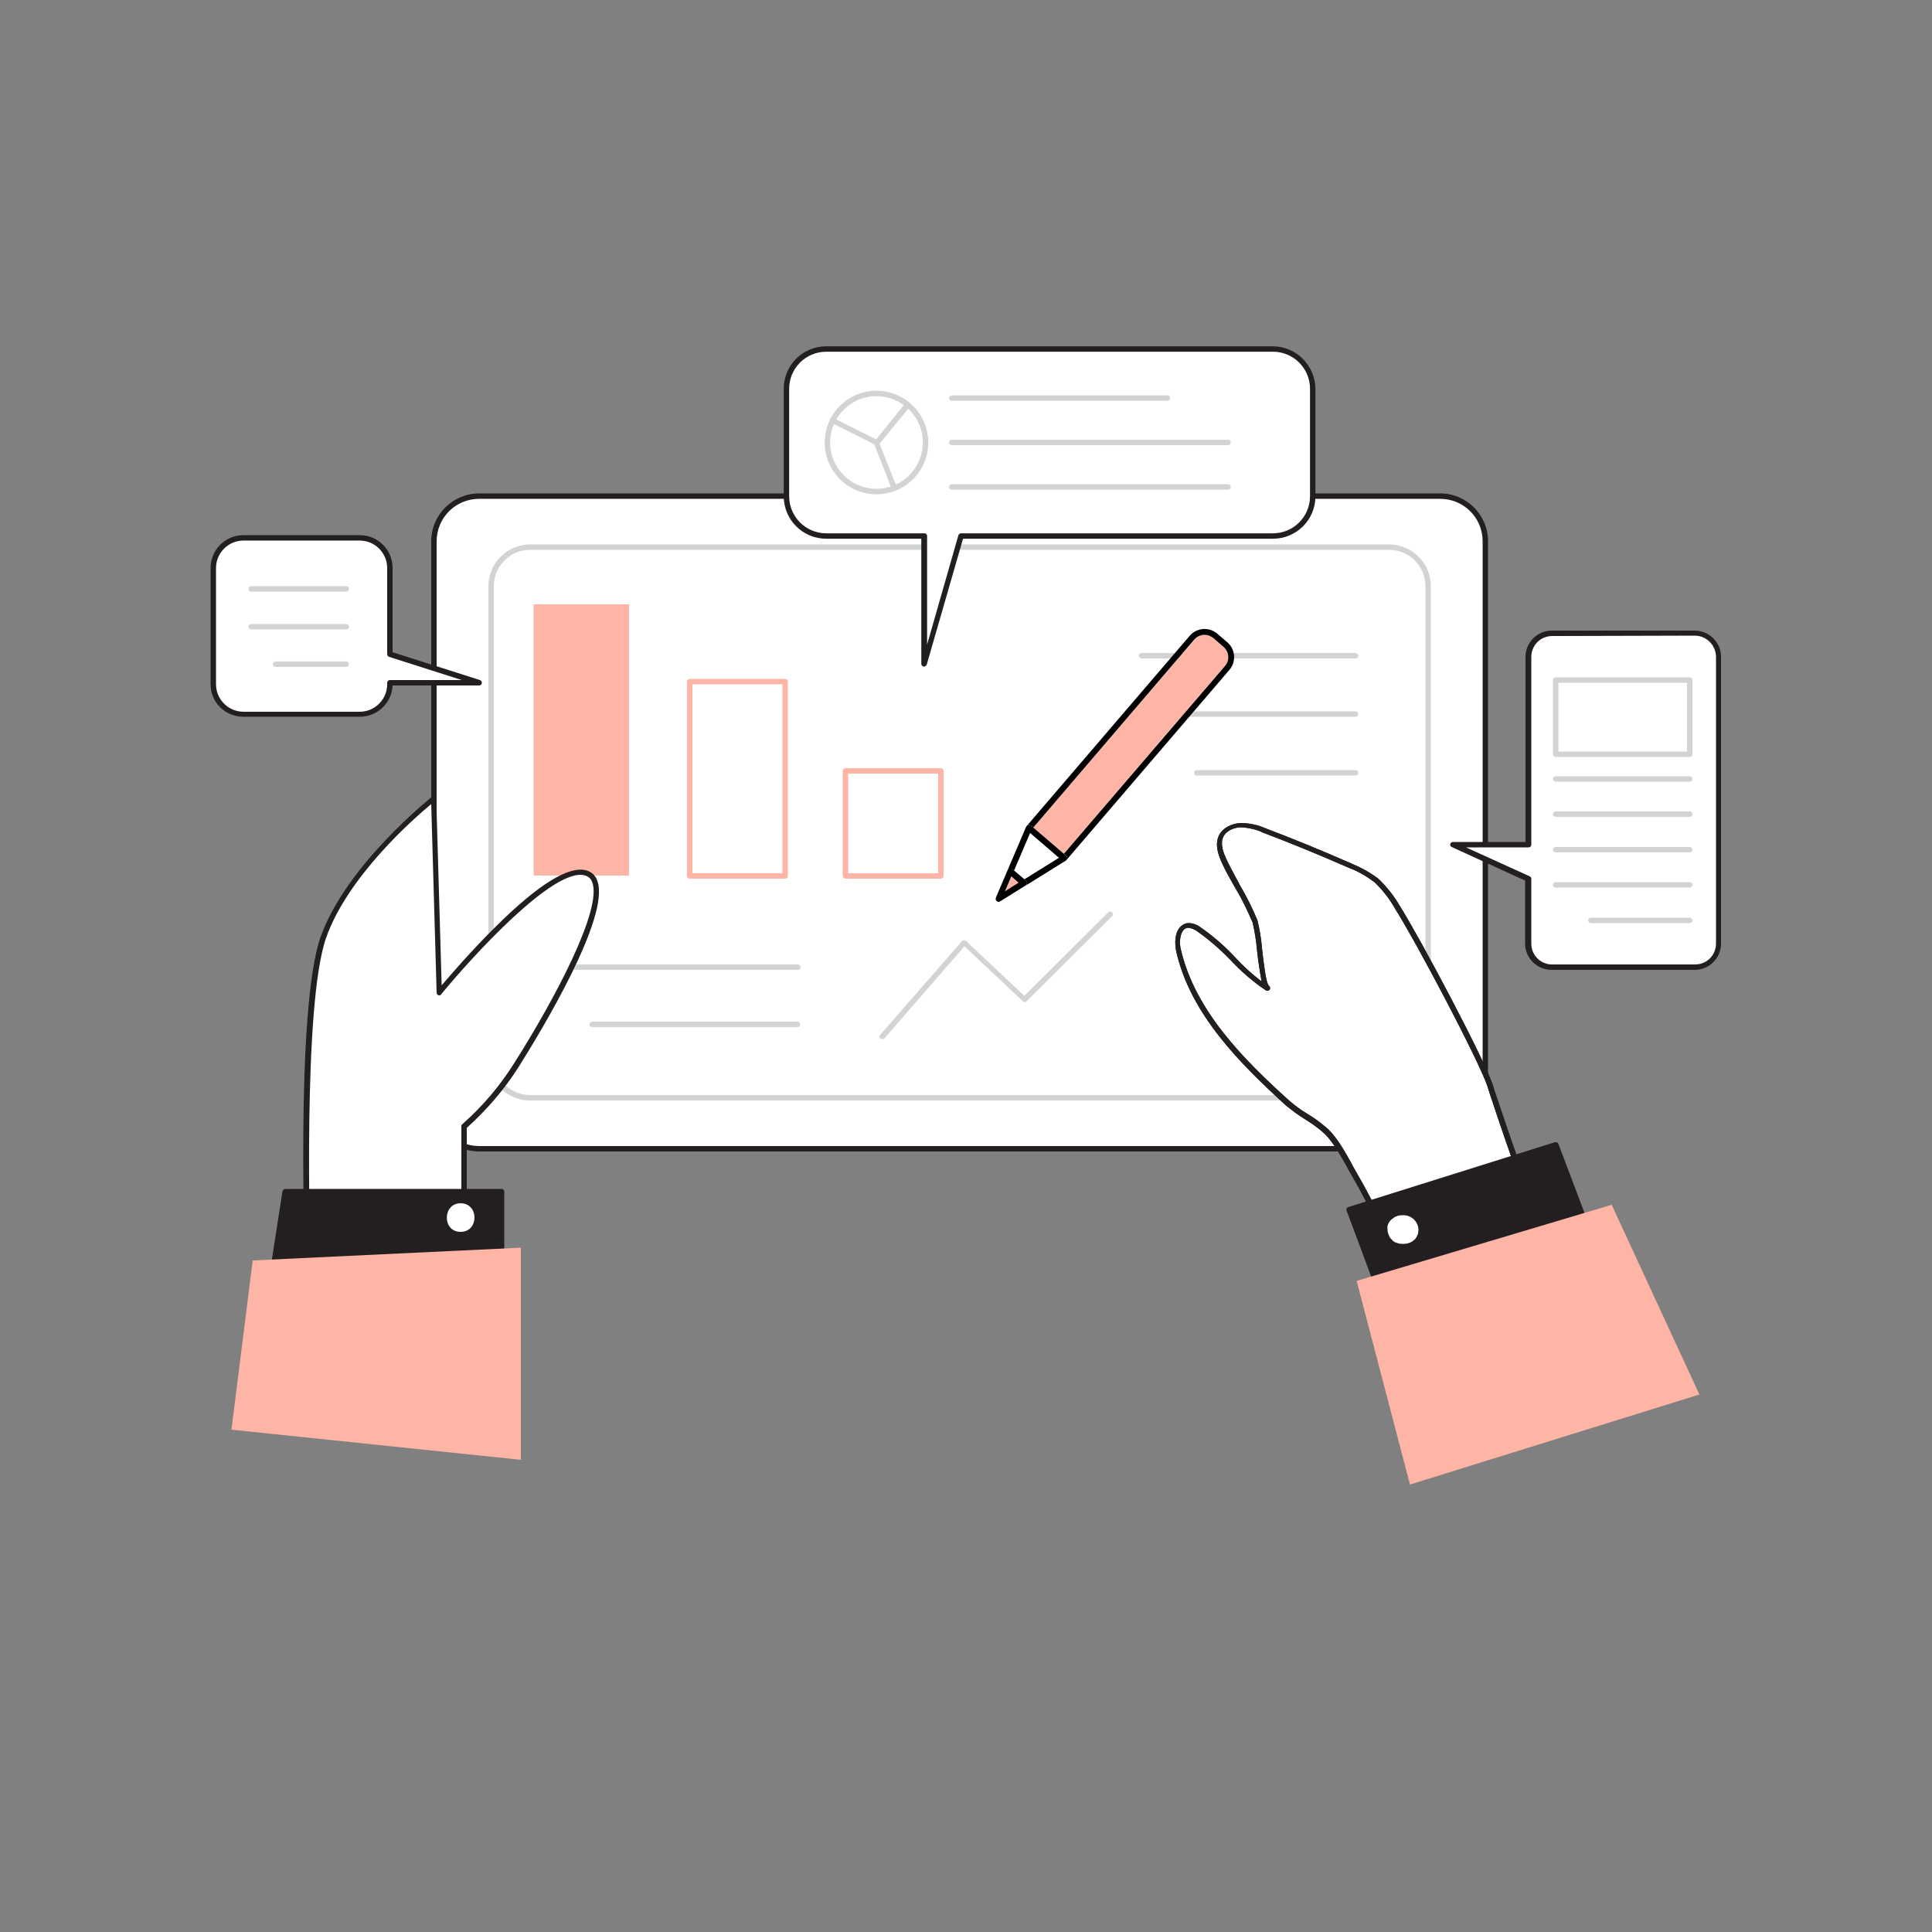 <svg width="200" height="200" viewBox="0 0 200 200" fill="none" xmlns="http://www.w3.org/2000/svg">
<rect x="0" y="0" width="200" height="200" fill="#808080" stroke="none"/>
<path d="M49.602 118.919H149.082C151.682 118.919 153.762 116.839 153.762 114.239V56.039C153.762 53.439 151.682 51.359 149.082 51.359H49.602C47.002 51.359 44.922 53.439 44.922 56.039V114.279C44.922 116.839 47.002 118.919 49.602 118.919Z" fill="white"/>
<path d="M49.601 119.198H149.081C151.801 119.198 154.041 116.998 154.041 114.238V56.038C154.041 53.318 151.841 51.078 149.081 51.078H49.601C46.881 51.078 44.641 53.278 44.641 56.038V114.278C44.641 116.998 46.841 119.198 49.601 119.198ZM149.081 51.638C151.521 51.638 153.481 53.598 153.481 56.038V114.238C153.481 116.678 151.521 118.638 149.081 118.638H49.601C47.161 118.638 45.201 116.678 45.201 114.238V56.038C45.201 53.598 47.161 51.638 49.601 51.638H149.081Z" fill="#231F20"/>
<path d="M54.88 113.637H143.8C146.04 113.637 147.84 111.837 147.84 109.597V60.677C147.84 58.437 146.04 56.637 143.8 56.637H54.88C52.64 56.637 50.84 58.437 50.84 60.677V109.597C50.8 111.797 52.64 113.637 54.88 113.637Z" fill="white"/>
<path d="M54.841 113.919H143.801C146.201 113.919 148.121 111.999 148.121 109.599V60.679C148.121 58.279 146.161 56.359 143.801 56.359H54.881C52.481 56.359 50.561 58.319 50.561 60.679V109.599C50.561 111.999 52.481 113.919 54.841 113.919ZM143.801 56.919C145.881 56.919 147.561 58.599 147.561 60.679V109.599C147.561 111.679 145.881 113.359 143.801 113.359H54.881C52.801 113.359 51.121 111.679 51.121 109.599V60.679C51.121 58.599 52.801 56.919 54.881 56.919H143.801Z" fill="#D1D3D4"/>
<path d="M118.16 68.162H140.32C140.48 68.162 140.6 68.042 140.6 67.882C140.6 67.722 140.48 67.602 140.32 67.602H118.16C118 67.602 117.88 67.722 117.88 67.882C117.88 68.002 118 68.122 118.16 68.162Z" fill="#D1D3D4"/>
<path d="M118.16 74.201H140.32C140.48 74.201 140.6 74.081 140.6 73.921C140.6 73.761 140.48 73.641 140.32 73.641H118.16C118 73.641 117.88 73.761 117.88 73.921C117.88 74.081 118 74.201 118.16 74.201Z" fill="#D1D3D4"/>
<path d="M123.88 80.283H140.32C140.48 80.283 140.6 80.163 140.6 80.003C140.6 79.843 140.48 79.723 140.32 79.723H123.88C123.72 79.723 123.6 79.843 123.6 80.003C123.6 80.163 123.72 80.283 123.88 80.283Z" fill="#D1D3D4"/>
<path d="M56.439 100.4H82.599C82.759 100.4 82.879 100.28 82.879 100.12C82.879 99.96 82.759 99.84 82.599 99.84H56.439C56.279 99.84 56.159 99.96 56.159 100.12C56.159 100.28 56.279 100.4 56.439 100.4Z" fill="#D1D3D4"/>
<path d="M61.318 106.322H82.558C82.718 106.322 82.838 106.202 82.838 106.042C82.838 105.882 82.718 105.762 82.558 105.762H61.318C61.158 105.762 61.038 105.882 61.038 106.042C61.038 106.202 61.158 106.322 61.318 106.322Z" fill="#D1D3D4"/>
<path d="M87.52 79.797H97.4V90.677H87.52V79.797Z" fill="white"/>
<path d="M87.52 90.96H97.4C97.56 90.96 97.68 90.84 97.68 90.68V79.799C97.68 79.639 97.56 79.519 97.4 79.519H87.52C87.36 79.519 87.24 79.639 87.24 79.799V90.68C87.24 90.799 87.36 90.96 87.52 90.96ZM97.12 90.4H87.8V80.079H97.12V90.4Z" fill="#FEB5A5"/>
<path d="M71.36 70.559H81.24V90.679H71.36V70.559Z" fill="white"/>
<path d="M71.399 90.957H81.279C81.439 90.957 81.559 90.837 81.559 90.677V70.557C81.559 70.397 81.439 70.277 81.279 70.277H71.399C71.239 70.277 71.119 70.397 71.119 70.557V90.677C71.119 90.797 71.239 90.957 71.399 90.957ZM80.999 90.397H71.679V70.837H80.999V90.397Z" fill="#FEB5A5"/>
<path d="M55.239 62.559H65.119V90.639H55.239V62.559Z" fill="#FEB5A5"/>
<path d="M25.202 55.68H37.242C38.962 55.68 40.362 57.08 40.362 58.8V67.72L49.602 70.68H40.362V70.84C40.362 72.56 38.962 73.96 37.242 73.96H25.202C23.482 73.96 22.082 72.56 22.082 70.84V58.8C22.082 57.08 23.482 55.68 25.202 55.68Z" fill="white"/>
<path d="M25.201 74.198H37.241C39.081 74.198 40.561 72.758 40.641 70.958H49.601C49.761 70.958 49.881 70.838 49.881 70.678C49.881 70.558 49.801 70.438 49.681 70.398L40.641 67.518V58.798C40.641 56.918 39.121 55.398 37.241 55.398H25.201C23.321 55.398 21.801 56.918 21.801 58.798V70.838C21.801 72.718 23.321 74.198 25.201 74.198ZM47.801 70.398H40.361C40.201 70.398 40.081 70.518 40.081 70.678V70.838C40.081 72.398 38.801 73.678 37.241 73.678H25.201C23.641 73.678 22.361 72.398 22.361 70.838V58.798C22.361 57.238 23.641 55.958 25.201 55.958H37.241C38.801 55.958 40.081 57.238 40.081 58.798V67.718C40.081 67.838 40.161 67.958 40.281 67.998L47.801 70.398Z" fill="#231F20"/>
<path d="M26.001 61.24H35.841C36.001 61.24 36.121 61.12 36.121 60.96C36.121 60.8 36.001 60.68 35.841 60.68H26.001C25.841 60.68 25.721 60.8 25.721 60.96C25.721 61.12 25.841 61.24 26.001 61.24Z" fill="#D1D3D4"/>
<path d="M26.001 65.158H35.841C36.001 65.158 36.121 65.038 36.121 64.878C36.121 64.718 36.001 64.598 35.841 64.598H26.001C25.841 64.598 25.721 64.718 25.721 64.878C25.721 65.038 25.841 65.158 26.001 65.158Z" fill="#D1D3D4"/>
<path d="M28.521 69.037H35.841C36.001 69.037 36.121 68.917 36.121 68.757C36.121 68.597 36.001 68.477 35.841 68.477H28.521C28.361 68.477 28.241 68.597 28.241 68.757C28.241 68.917 28.361 69.037 28.521 69.037Z" fill="#D1D3D4"/>
<path d="M150.4 87.403H158.2V68.002C158.2 66.642 159.28 65.562 160.64 65.562H175.44C176.8 65.562 177.88 66.642 177.92 68.002V97.683C177.92 99.043 176.84 100.123 175.48 100.123H160.68C159.32 100.123 158.24 99.043 158.24 97.683V90.963L150.4 87.403Z" fill="white"/>
<path d="M160.64 100.401H175.44C176.96 100.401 178.16 99.161 178.16 97.681V68.001C178.16 66.481 176.92 65.281 175.44 65.281H160.64C159.12 65.281 157.92 66.521 157.92 68.001V87.161H150.4C150.24 87.161 150.12 87.281 150.12 87.441C150.12 87.561 150.2 87.641 150.28 87.681L157.88 91.161V97.681C157.88 99.201 159.12 100.401 160.64 100.401ZM175.44 65.801C176.64 65.801 177.6 66.761 177.64 67.961V68.001V97.681C177.64 98.881 176.68 99.841 175.48 99.841H160.68C159.48 99.841 158.52 98.881 158.52 97.681V90.961C158.52 90.841 158.44 90.761 158.36 90.721L151.76 87.721H158.24C158.4 87.721 158.52 87.601 158.52 87.441V68.001C158.52 66.801 159.48 65.841 160.68 65.841L175.44 65.801Z" fill="#231F20"/>
<path d="M161.042 70.402H174.922V78.082H161.042V70.402Z" fill="white"/>
<path d="M161.041 78.361H174.921C175.081 78.361 175.201 78.241 175.201 78.081V70.401C175.201 70.241 175.081 70.121 174.921 70.121H161.041C160.881 70.121 160.761 70.241 160.761 70.401V78.081C160.801 78.241 160.921 78.361 161.041 78.361ZM174.641 77.801H161.321V70.681H174.641V77.801Z" fill="#D1D3D4"/>
<path d="M161.041 80.919H174.921C175.081 80.919 175.201 80.799 175.201 80.639C175.201 80.479 175.081 80.359 174.921 80.359H161.041C160.881 80.359 160.761 80.479 160.761 80.639C160.761 80.799 160.921 80.919 161.041 80.919Z" fill="#D1D3D4"/>
<path d="M161.041 84.56H174.921C175.081 84.56 175.201 84.44 175.201 84.28C175.201 84.12 175.081 84 174.921 84H161.041C160.881 84 160.761 84.12 160.761 84.28C160.761 84.44 160.881 84.56 161.041 84.56Z" fill="#D1D3D4"/>
<path d="M161.041 88.24H174.921C175.081 88.24 175.201 88.12 175.201 87.96C175.201 87.8 175.081 87.68 174.921 87.68H161.041C160.881 87.68 160.761 87.8 160.761 87.96C160.761 88.12 160.881 88.24 161.041 88.24Z" fill="#D1D3D4"/>
<path d="M161.041 91.88H174.921C175.081 91.88 175.201 91.76 175.201 91.6C175.201 91.44 175.081 91.32 174.921 91.32H161.041C160.881 91.32 160.761 91.44 160.761 91.6C160.761 91.76 160.881 91.88 161.041 91.88Z" fill="#D1D3D4"/>
<path d="M164.681 95.56H174.921C175.081 95.56 175.201 95.44 175.201 95.28C175.201 95.12 175.081 95 174.921 95H164.681C164.521 95 164.401 95.12 164.401 95.28C164.401 95.44 164.521 95.56 164.681 95.56Z" fill="#D1D3D4"/>
<path d="M131.732 55.487L99.452 55.487L95.652 68.727L95.652 55.487L85.532 55.487C83.252 55.487 81.412 53.647 81.412 51.367L81.412 40.247C81.412 37.967 83.252 36.127 85.532 36.127L131.772 36.127C134.052 36.127 135.892 37.967 135.892 40.247L135.892 51.367C135.852 53.647 134.012 55.487 131.732 55.487Z" fill="white"/>
<path d="M131.733 35.848L85.533 35.848C83.093 35.848 81.133 37.808 81.133 40.248L81.133 51.368C81.133 53.808 83.093 55.768 85.533 55.768L95.373 55.768L95.373 68.728C95.373 68.888 95.493 68.968 95.613 69.008C95.733 69.008 95.893 68.928 95.933 68.808L99.693 55.768L131.773 55.768C134.213 55.768 136.173 53.808 136.173 51.368L136.173 40.248C136.133 37.808 134.173 35.848 131.733 35.848ZM85.533 55.208C83.413 55.208 81.693 53.488 81.693 51.368L81.693 40.248C81.693 38.128 83.413 36.408 85.533 36.408L131.773 36.408C133.893 36.408 135.613 38.128 135.613 40.248L135.613 51.368C135.613 53.488 133.893 55.208 131.773 55.208L99.493 55.208C99.373 55.208 99.253 55.288 99.213 55.408L95.973 66.728L95.973 55.488C95.973 55.328 95.853 55.208 95.693 55.208L85.533 55.208Z" fill="#231F20"/>
<path d="M127.132 50.127L98.532 50.127C98.372 50.127 98.252 50.248 98.252 50.407C98.252 50.568 98.372 50.688 98.532 50.688L127.132 50.688C127.292 50.688 127.412 50.568 127.412 50.407C127.412 50.248 127.292 50.127 127.132 50.127Z" fill="#D1D3D4"/>
<path d="M127.132 45.526L98.532 45.526C98.372 45.526 98.252 45.646 98.252 45.806C98.252 45.966 98.372 46.086 98.532 46.086L127.132 46.086C127.292 46.086 127.412 45.966 127.412 45.806C127.412 45.646 127.292 45.526 127.132 45.526Z" fill="#D1D3D4"/>
<path d="M120.852 40.928L98.532 40.928C98.372 40.928 98.252 41.048 98.252 41.208C98.252 41.368 98.372 41.488 98.532 41.488L120.852 41.488C121.012 41.488 121.132 41.368 121.132 41.208C121.132 41.048 121.012 40.928 120.852 40.928Z" fill="#D1D3D4"/>
<path d="M90.732 40.727C93.538 40.727 95.812 43.001 95.812 45.807C95.812 48.612 93.538 50.887 90.732 50.887C87.927 50.887 85.652 48.612 85.652 45.807C85.652 43.001 87.927 40.727 90.732 40.727Z" fill="white"/>
<path d="M90.733 40.448C87.773 40.448 85.373 42.848 85.373 45.808C85.373 48.768 87.773 51.168 90.733 51.168C93.693 51.168 96.093 48.768 96.093 45.808C96.093 42.848 93.693 40.448 90.733 40.448ZM90.733 50.608C88.093 50.608 85.933 48.448 85.933 45.808C85.933 43.168 88.093 41.008 90.733 41.008C93.373 41.008 95.533 43.168 95.533 45.808C95.533 48.448 93.373 50.608 90.733 50.608Z" fill="#D1D3D4"/>
<path d="M92.532 50.406L90.732 45.806L93.932 41.886" fill="white"/>
<path d="M93.933 41.608C93.853 41.608 93.773 41.648 93.733 41.728L90.533 45.688C90.453 45.768 90.453 45.888 90.493 45.968L92.293 50.568C92.333 50.728 92.493 50.768 92.653 50.728C92.813 50.688 92.853 50.488 92.813 50.368L91.053 45.928L94.173 42.128C94.293 42.008 94.253 41.848 94.133 41.728C94.053 41.608 94.013 41.568 93.933 41.608Z" fill="#D1D3D4"/>
<path d="M86.174 43.25C86.055 43.25 85.975 43.29 85.934 43.41C85.855 43.53 85.934 43.73 86.055 43.77L90.615 46.05C90.735 46.13 90.934 46.05 90.975 45.93C91.055 45.81 90.975 45.61 90.855 45.57L86.295 43.29C86.255 43.25 86.215 43.25 86.174 43.25Z" fill="#D1D3D4"/>
<path d="M91.361 107.562C91.441 107.562 91.521 107.522 91.561 107.482L99.841 97.962L105.881 103.642C106.001 103.762 106.161 103.762 106.281 103.642L115.121 94.842C115.241 94.722 115.241 94.562 115.121 94.442C115.001 94.322 114.841 94.322 114.721 94.442L106.041 103.082L100.001 97.402C99.961 97.362 99.881 97.322 99.801 97.322C99.721 97.322 99.641 97.362 99.601 97.402L91.121 107.122C91.001 107.242 91.041 107.402 91.121 107.522C91.241 107.562 91.281 107.562 91.361 107.562Z" fill="#D1D3D4"/>
<path d="M48.04 128.721V116.601C50.16 114.721 52 112.601 53.48 110.201C55.96 106.241 64.72 91.681 60.68 90.361C56.64 89.041 45.48 102.721 45.48 102.721L44.92 82.641C44.92 82.641 36.16 89.481 33.52 97.001C30.88 104.521 31.96 132.721 31.96 132.721L48.04 128.721Z" fill="white"/>
<path d="M31.959 133C31.999 133 31.999 133 32.039 133L48.119 129.04C48.239 129 48.319 128.88 48.319 128.76V116.76C50.399 114.88 52.239 112.76 53.719 110.4C55.959 106.84 63.199 94.92 61.839 91.2C61.679 90.68 61.279 90.28 60.759 90.12C58.959 89.56 55.799 91.48 51.359 95.88C48.879 98.32 46.679 100.88 45.719 102L45.159 82.68C45.159 82.56 45.079 82.48 44.999 82.44C44.919 82.4 44.799 82.4 44.719 82.48C44.639 82.56 35.879 89.48 33.199 96.96C30.519 104.44 31.599 131.64 31.639 132.76C31.639 132.84 31.679 132.92 31.759 132.96C31.839 132.96 31.919 132.96 31.959 133ZM47.759 128.52L32.199 132.36C32.079 129.12 31.319 104 33.759 97.08C35.999 90.72 42.839 84.72 44.639 83.24L45.199 102.76C45.199 102.92 45.319 103.04 45.479 103.04C45.559 103.04 45.639 103 45.679 102.92C48.759 99.16 57.439 89.6 60.599 90.64C60.959 90.76 61.199 91 61.319 91.36C62.319 94.12 57.599 103.16 53.239 110.04C51.759 112.4 49.959 114.52 47.879 116.36C47.799 116.4 47.759 116.48 47.759 116.56V128.52Z" fill="#231F20"/>
<path d="M29.52 123.359H51.92V132.959L27.28 137.559L29.52 123.359Z" fill="#231F20"/>
<path d="M27.281 137.838H27.321L51.961 133.238C52.081 133.198 52.201 133.078 52.201 132.958V123.358C52.201 123.198 52.081 123.078 51.921 123.078H29.521C29.401 123.078 29.281 123.198 29.241 123.318L27.041 137.518C27.041 137.598 27.041 137.678 27.121 137.758C27.161 137.838 27.201 137.838 27.281 137.838ZM51.641 132.758L27.641 137.238L29.761 123.678H51.641V132.758Z" fill="#231F20"/>
<path d="M26.16 130.48L53.92 129.16V151.12L23.96 148L26.16 130.48Z" fill="#FEB5A5"/>
<path d="M143.201 127.361C142.281 125.321 141.241 123.321 140.081 121.361C139.281 120.001 138.441 118.281 137.321 117.161C136.201 116.041 134.521 115.321 133.241 114.161C128.361 109.761 123.441 104.801 121.961 98.361C121.721 97.321 121.921 95.841 122.961 95.801C123.361 95.801 123.721 95.961 124.041 96.201C126.681 97.921 128.601 100.761 131.161 102.361C130.481 101.921 130.281 96.481 129.881 95.401C129.041 93.321 127.761 91.361 126.761 89.321C126.361 88.481 125.961 87.561 126.321 86.681C126.641 85.881 127.521 85.441 128.401 85.441C129.241 85.481 130.081 85.681 130.881 86.001C133.881 87.121 136.841 88.361 139.761 89.641C140.721 90.001 141.641 90.521 142.481 91.161C143.361 91.961 144.081 92.921 144.641 93.921C146.881 97.481 153.281 109.601 154.241 112.361C154.561 113.361 158.281 124.761 158.801 124.681L143.201 127.361Z" fill="white"/>
<path d="M143.2 127.639H143.24L158.84 124.959C159 124.919 159.08 124.799 159.08 124.639C159.08 124.559 159 124.479 158.92 124.439C158.64 124.079 157.68 121.799 154.8 113.159C154.64 112.719 154.56 112.399 154.52 112.279C153.6 109.559 147.24 97.519 144.92 93.799C144.32 92.759 143.56 91.799 142.68 90.959C141.84 90.319 140.88 89.799 139.92 89.399C137 88.119 134 86.879 131.04 85.759C130.24 85.399 129.32 85.199 128.44 85.199C127.56 85.239 126.48 85.679 126.12 86.639C125.76 87.599 126.16 88.599 126.56 89.479C126.96 90.359 127.48 91.199 127.92 91.999C128.6 93.119 129.16 94.319 129.68 95.519C129.88 96.439 130.04 97.359 130.12 98.319C130.24 99.439 130.4 100.519 130.6 101.599C129.6 100.839 128.68 99.999 127.84 99.079C126.76 97.919 125.56 96.879 124.28 95.999C123.92 95.719 123.48 95.559 123.04 95.559C122.68 95.559 122.32 95.759 122.08 96.079C121.6 96.679 121.6 97.719 121.76 98.479C123.24 105.039 128.44 110.159 133.12 114.439C133.76 114.959 134.4 115.439 135.12 115.879C135.84 116.319 136.56 116.839 137.16 117.399C138 118.239 138.72 119.519 139.36 120.639C139.52 120.959 139.68 121.239 139.84 121.519C140.96 123.439 142 125.439 142.92 127.479C143 127.599 143.08 127.639 143.2 127.639ZM158.32 124.479L143.36 127.039C142.44 125.039 141.44 123.119 140.32 121.199C140.16 120.919 140 120.639 139.84 120.319C139.2 119.159 138.44 117.839 137.52 116.919C136.84 116.319 136.12 115.759 135.36 115.319C134.68 114.919 134.04 114.439 133.44 113.919C128.8 109.719 123.72 104.679 122.24 98.279C122.08 97.679 122.12 96.799 122.48 96.319C122.6 96.159 122.8 96.039 123 96.039C123.32 96.079 123.64 96.199 123.92 96.399C125.16 97.279 126.32 98.279 127.4 99.399C128.48 100.559 129.72 101.639 131.04 102.519C131.16 102.599 131.36 102.559 131.44 102.439C131.52 102.319 131.48 102.119 131.36 102.039C131.04 101.799 130.8 99.519 130.64 98.159C130.56 97.159 130.4 96.199 130.16 95.239C129.64 93.999 129.04 92.799 128.36 91.639C127.92 90.799 127.44 89.959 127.04 89.119C126.64 88.279 126.32 87.439 126.6 86.719C126.88 85.999 127.72 85.679 128.4 85.639C129.2 85.679 130.04 85.839 130.76 86.199C133.72 87.319 136.72 88.559 139.64 89.839C140.6 90.199 141.48 90.719 142.28 91.319C143.12 92.119 143.84 93.039 144.4 94.039C146.72 97.719 153.04 109.719 153.96 112.399L154.24 113.279C156.76 120.879 157.8 123.559 158.32 124.479Z" fill="#231F20"/>
<path d="M143.2 127.639H143.24L158.84 124.959C159 124.919 159.08 124.799 159.08 124.639C159.08 124.559 159 124.479 158.92 124.439C158.64 124.079 157.68 121.799 154.8 113.159C154.64 112.719 154.56 112.399 154.52 112.279C153.6 109.559 147.24 97.519 144.92 93.799C144.32 92.759 143.56 91.799 142.68 90.959C141.84 90.319 140.88 89.799 139.92 89.399C137 88.119 134 86.879 131.04 85.759C130.24 85.399 129.32 85.199 128.44 85.199C127.56 85.239 126.48 85.679 126.12 86.639C125.76 87.599 126.16 88.599 126.56 89.479C126.96 90.359 127.48 91.199 127.92 91.999C128.6 93.119 129.16 94.319 129.68 95.519C129.88 96.439 130.04 97.359 130.12 98.319C130.24 99.439 130.4 100.519 130.6 101.599C129.6 100.839 128.68 99.999 127.84 99.079C126.76 97.919 125.56 96.879 124.28 95.999C123.92 95.719 123.48 95.559 123.04 95.559C122.68 95.559 122.32 95.759 122.08 96.079C121.6 96.679 121.6 97.719 121.76 98.479C123.24 105.039 128.44 110.159 133.12 114.439C133.76 114.959 134.4 115.439 135.12 115.879C135.84 116.319 136.56 116.839 137.16 117.399C138 118.239 138.72 119.519 139.36 120.639C139.52 120.959 139.68 121.239 139.84 121.519C140.96 123.439 142 125.439 142.92 127.479C143 127.599 143.08 127.639 143.2 127.639ZM158.32 124.479L143.36 127.039C142.44 125.039 141.44 123.119 140.32 121.199C140.16 120.919 140 120.639 139.84 120.319C139.2 119.159 138.44 117.839 137.52 116.919C136.84 116.319 136.12 115.759 135.36 115.319C134.68 114.919 134.04 114.439 133.44 113.919C128.8 109.719 123.72 104.679 122.24 98.279C122.08 97.679 122.12 96.799 122.48 96.319C122.6 96.159 122.8 96.039 123 96.039C123.32 96.079 123.64 96.199 123.92 96.399C125.16 97.279 126.32 98.279 127.4 99.399C128.48 100.559 129.72 101.639 131.04 102.519C131.16 102.599 131.36 102.559 131.44 102.439C131.52 102.319 131.48 102.119 131.36 102.039C131.04 101.799 130.8 99.519 130.64 98.159C130.56 97.159 130.4 96.199 130.16 95.239C129.64 93.999 129.04 92.799 128.36 91.639C127.92 90.799 127.44 89.959 127.04 89.119C126.64 88.279 126.32 87.439 126.6 86.719C126.88 85.999 127.72 85.679 128.4 85.639C129.2 85.679 130.04 85.839 130.76 86.199C133.72 87.319 136.72 88.559 139.64 89.839C140.6 90.199 141.48 90.719 142.28 91.319C143.12 92.119 143.84 93.039 144.4 94.039C146.72 97.719 153.04 109.719 153.96 112.399L154.24 113.279C156.76 120.879 157.8 123.559 158.32 124.479Z" fill="#231F20"/>
<path d="M139.68 125.239L161.08 118.559L164.68 128.039L142.88 133.759L139.68 125.239Z" fill="#231F20"/>
<path d="M142.879 134.041C142.919 134.041 142.919 134.041 142.959 134.041L164.759 128.321C164.839 128.281 164.919 128.241 164.919 128.161C164.959 128.081 164.959 128.001 164.919 127.921L161.319 118.401C161.279 118.281 161.119 118.201 160.959 118.241L139.559 124.961C139.479 125.001 139.439 125.041 139.399 125.121C139.359 125.201 139.359 125.281 139.399 125.321L142.559 133.801C142.639 133.961 142.759 134.041 142.879 134.041ZM164.319 127.841L143.079 133.401L140.079 125.441L160.919 118.881L164.319 127.841Z" fill="#231F20"/>
<path d="M140.44 132.599L166.84 124.719L175.92 144.359L145.96 153.679L140.44 132.599Z" fill="#FEB5A5"/>
<path d="M143.64 126.881C143.72 126.641 143.84 126.401 144.04 126.241L144.36 126.001C144.6 125.881 144.84 125.801 145.12 125.801H145.36C146.16 125.841 146.8 126.481 146.84 127.281L146.8 127.681C146.72 127.921 146.6 128.161 146.44 128.321L146.12 128.561C145.88 128.681 145.64 128.761 145.36 128.761H145.12C144.92 128.761 144.72 128.721 144.56 128.641C144.36 128.601 144.2 128.481 144.08 128.321C143.92 128.201 143.84 128.041 143.76 127.841C143.68 127.681 143.64 127.481 143.64 127.281C143.6 127.161 143.64 127.001 143.64 126.881Z" fill="white"/>
<path d="M47.679 124.562C49.599 124.562 49.599 127.522 47.679 127.522C45.759 127.522 45.799 124.562 47.679 124.562Z" fill="white"/>
<g clip-path="url(#clip0_279_21558)">
<path d="M124.77 65.111C124.619 65.085 124.464 65.099 124.32 65.146C124.469 65.119 124.619 65.105 124.77 65.111Z" fill="#FEB5A5"/>
<path d="M126.822 68.929C126.888 68.853 126.942 68.77 126.988 68.686L110.123 88.36L106.993 85.675L123.87 65.984C123.787 66.045 123.712 66.113 123.642 66.193L106.965 85.668L110.132 88.384L126.822 68.929Z" fill="#FEB5A5"/>
<path d="M127.753 68.099C127.78 67.947 127.765 67.793 127.719 67.648C127.745 67.798 127.759 67.948 127.753 68.099Z" fill="#FEB5A5"/>
<path d="M126.673 66.985L125.581 66.045C125.522 65.994 125.459 65.956 125.396 65.918L126.826 67.15C126.779 67.091 126.728 67.036 126.669 66.981L126.673 66.985Z" fill="#FEB5A5"/>
<path d="M110.121 88.358L126.986 68.684C127.251 68.193 127.19 67.581 126.83 67.152L125.4 65.92C124.924 65.63 124.315 65.663 123.869 65.991L106.988 85.673L110.117 88.358L110.121 88.358Z" fill="#FEB5A5"/>
<path d="M110.391 89.038L110.402 89.022C110.402 89.022 110.371 89.047 110.355 89.06C110.367 89.051 110.383 89.047 110.391 89.034L110.391 89.038Z" fill="black"/>
<path d="M110.311 89.093L110.292 89.106C110.292 89.106 110.303 89.097 110.311 89.093Z" fill="black"/>
<path d="M127.753 68.099C127.759 67.948 127.749 67.798 127.719 67.649C127.636 67.221 127.424 66.814 127.066 66.503L125.994 65.582C125.636 65.279 125.203 65.134 124.767 65.115C124.616 65.109 124.465 65.119 124.316 65.149C123.888 65.232 123.481 65.444 123.17 65.802L106.321 85.467C106.357 85.437 106.401 85.415 106.449 85.405C106.55 85.385 106.641 85.414 106.728 85.463L106.969 85.669L123.642 66.194C123.712 66.114 123.787 66.046 123.87 65.986C124.316 65.658 124.926 65.625 125.401 65.915C125.464 65.953 125.527 65.992 125.586 66.042L126.678 66.983C126.737 67.033 126.788 67.092 126.836 67.151C127.195 67.584 127.257 68.197 126.992 68.683C126.946 68.767 126.892 68.85 126.826 68.926L110.132 88.385L110.372 88.591C110.495 88.704 110.523 88.891 110.41 89.017L127.286 69.323C127.589 68.965 127.734 68.531 127.753 68.095L127.753 68.099Z" fill="black"/>
<path d="M106.278 85.512C106.278 85.512 106.278 85.516 106.274 85.521C106.278 85.516 106.282 85.508 106.286 85.503L106.278 85.512Z" fill="black"/>
<path d="M106.643 86.271L109.582 88.781L106.013 91.002L106.038 91.026L109.619 88.792L106.637 86.223L104.972 90.117L104.993 90.132L106.643 86.271Z" fill="white"/>
<path d="M106.642 86.27L104.992 90.131L106.012 91.001L109.581 88.78L106.642 86.27Z" fill="white"/>
<path d="M110.371 88.589L110.131 88.383L106.964 85.666L106.723 85.46C106.636 85.411 106.549 85.382 106.444 85.403C106.396 85.413 106.356 85.435 106.316 85.465C106.301 85.478 106.293 85.49 106.282 85.507C106.278 85.511 106.274 85.519 106.27 85.524C106.255 85.545 106.235 85.562 106.224 85.587L103.095 92.922L104.307 90.097C104.356 90.01 104.422 89.938 104.523 89.917C104.624 89.897 104.715 89.926 104.803 89.975L104.971 90.119L106.637 86.229L109.623 88.798L106.042 91.028L106.219 91.179C106.346 91.296 106.37 91.483 106.253 91.609C106.237 91.626 106.201 91.644 106.186 91.665L103.602 93.276L110.295 89.113L110.315 89.1L110.342 89.082C110.342 89.082 110.354 89.074 110.358 89.07C110.374 89.057 110.394 89.044 110.406 89.031C110.406 89.031 110.406 89.031 110.405 89.027C110.518 88.9 110.49 88.714 110.368 88.601L110.371 88.589Z" fill="black"/>
<path d="M104.694 90.717L104.032 92.262L105.445 91.378L104.694 90.717ZM105.424 91.363L104.111 92.185L104.716 90.761L105.424 91.363Z" fill="white"/>
<path d="M105.516 91.348L104.716 90.669L104.027 92.283L105.516 91.348Z" fill="#FEB5A5"/>
<path d="M106.249 91.601C106.366 91.474 106.338 91.288 106.216 91.171L106.038 91.019L106.009 90.996L104.989 90.126L104.968 90.111L104.799 89.967C104.711 89.918 104.625 89.888 104.52 89.909C104.419 89.929 104.353 90.001 104.303 90.089L103.096 92.922C103.048 93.046 103.074 93.2 103.179 93.281C103.234 93.332 103.305 93.361 103.39 93.358C103.415 93.357 103.443 93.352 103.471 93.338C103.499 93.325 103.535 93.307 103.574 93.281L103.598 93.268L106.182 91.657C106.182 91.657 106.234 91.622 106.249 91.601ZM105.446 91.377L104.033 92.261L104.695 90.716L105.446 91.377Z" fill="black"/>
</g>
<defs>
<clipPath id="clip0_279_21558">
<rect width="25.695" height="27.374" fill="white" transform="translate(101.973 66.019) rotate(-2.329)"/>
</clipPath>
</defs>
</svg>
